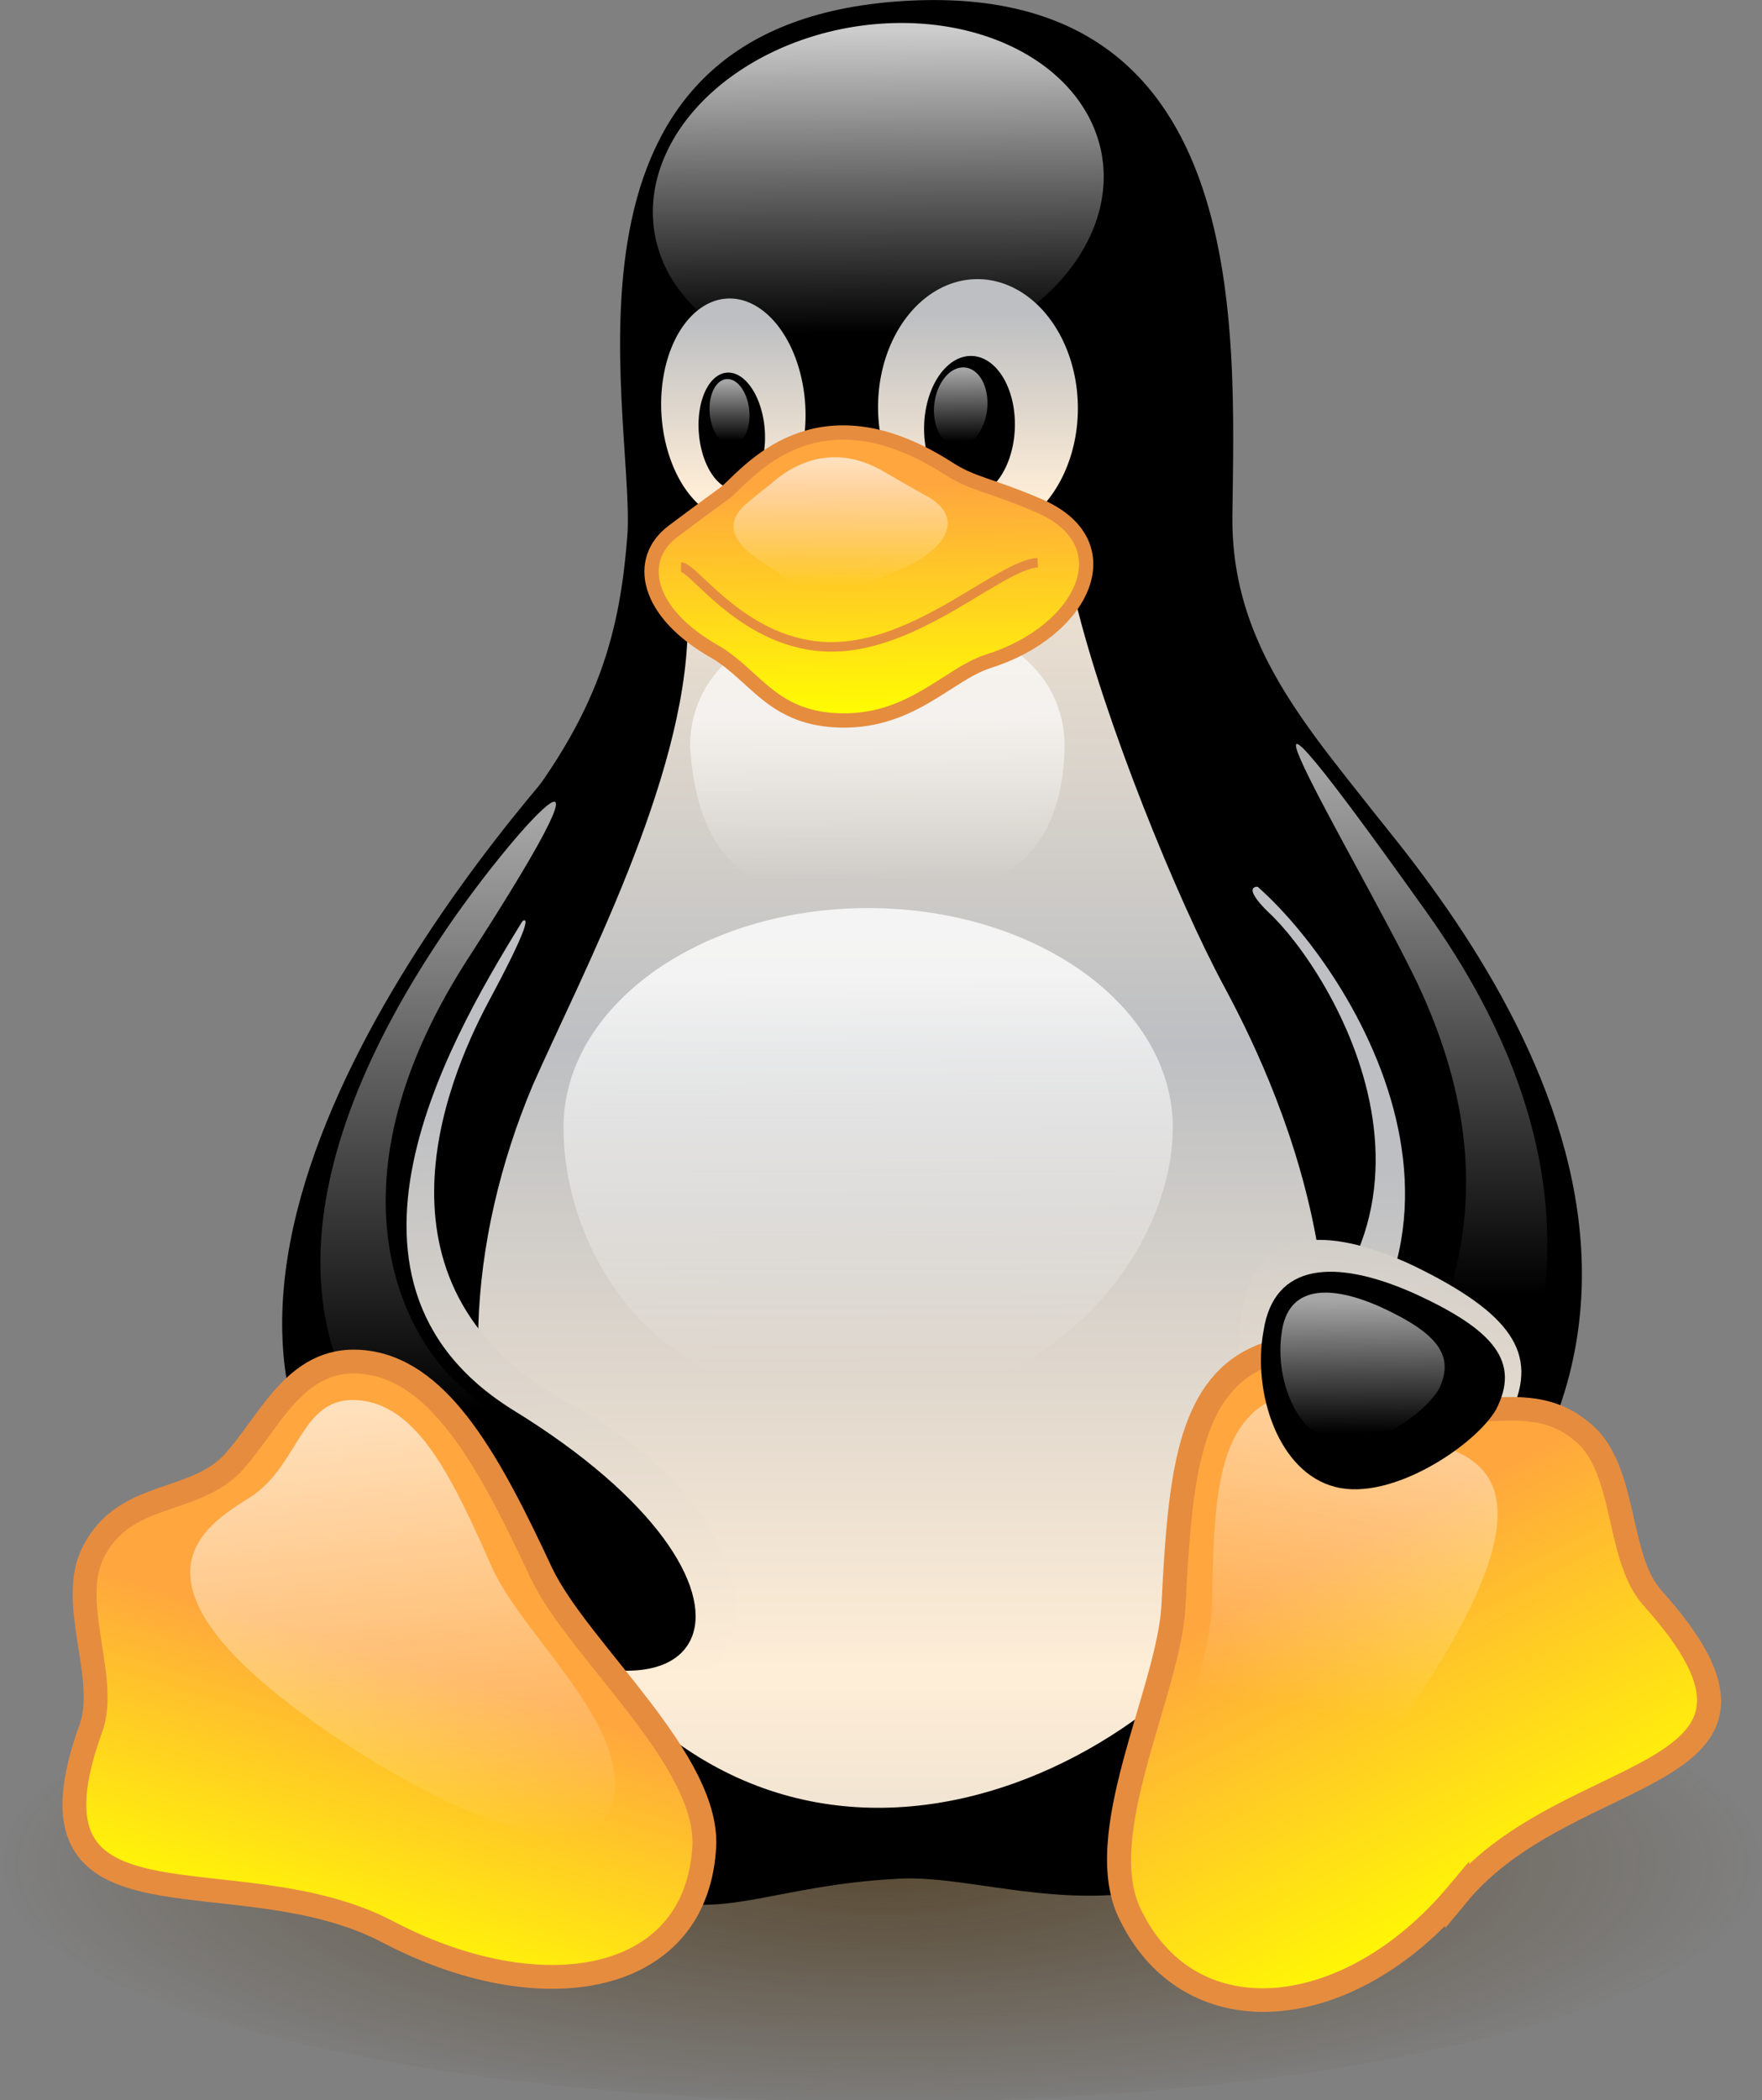 <?xml version="1.0" encoding="UTF-8" standalone="no"?>
<svg
   viewBox="0 0 635.677 757.487"
   version="1.1"
   id="svg105"
   sodipodi:docname="avatar02.svg"
   width="635.677"
   height="757.487"
   inkscape:version="1.1.2 (b8e25be833, 2022-02-05)"
   xmlns:inkscape="http://www.inkscape.org/namespaces/inkscape"
   xmlns:sodipodi="http://sodipodi.sourceforge.net/DTD/sodipodi-0.dtd"
   xmlns:xlink="http://www.w3.org/1999/xlink"
   xmlns="http://www.w3.org/2000/svg"
   xmlns:svg="http://www.w3.org/2000/svg"
   xmlns:rdf="http://www.w3.org/1999/02/22-rdf-syntax-ns#"
   xmlns:cc="http://creativecommons.org/ns#"
   xmlns:dc="http://purl.org/dc/elements/1.1/">
  <rect x="0" y="0" width="635.677" height="757.487" fill="#808080" stroke="none"/>
  <sodipodi:namedview
     pagecolor="#ffffff"
     bordercolor="#666666"
     borderopacity="1"
     objecttolerance="10"
     gridtolerance="10"
     guidetolerance="10"
     inkscape:pageopacity="0"
     inkscape:pageshadow="2"
     inkscape:window-width="1920"
     inkscape:window-height="1017"
     id="namedview107"
     showgrid="false"
     fit-margin-top="0"
     fit-margin-left="0"
     fit-margin-right="0"
     fit-margin-bottom="0"
     inkscape:zoom="0.31466667"
     inkscape:cx="-41.313559"
     inkscape:cy="467.16101"
     inkscape:window-x="3832"
     inkscape:window-y="-8"
     inkscape:window-maximized="1"
     inkscape:current-layer="svg105"
     inkscape:pagecheckerboard="0" />
  <defs
     id="defs47">
    <linearGradient
       id="a">
      <stop
         stop-color="#fff"
         stop-opacity=".65"
         offset="0"
         id="stop2" />
      <stop
         stop-color="#fff"
         stop-opacity="0"
         offset="1"
         id="stop4" />
    </linearGradient>
    <linearGradient
       id="c">
      <stop
         stop-color="#ffa63f"
         offset="0"
         id="stop7" />
      <stop
         stop-color="#ff0"
         offset="1"
         id="stop9" />
    </linearGradient>
    <linearGradient
       id="b">
      <stop
         stop-color="#ffeed7"
         offset="0"
         id="stop12" />
      <stop
         stop-color="#bdbfc2"
         offset="1"
         id="stop14" />
    </linearGradient>
    <linearGradient
       id="d">
      <stop
         stop-color="#fff"
         stop-opacity=".8"
         offset="0"
         id="stop17" />
      <stop
         stop-color="#fff"
         stop-opacity="0"
         offset="1"
         id="stop19" />
    </linearGradient>
    <linearGradient
       id="y"
       x1="400.58"
       x2="400.84"
       y1="369.53"
       y2="304.08"
       gradientTransform="scale(0.575,1.738)"
       gradientUnits="userSpaceOnUse"
       xlink:href="#b" />
    <linearGradient
       id="x"
       x1="303.02"
       x2="297.09"
       y1="237.93"
       y2="330.1"
       gradientTransform="scale(1.116,0.896)"
       gradientUnits="userSpaceOnUse"
       xlink:href="#d" />
    <linearGradient
       id="w"
       x1="378.94"
       x2="380.27"
       y1="278.6"
       y2="243.92"
       gradientTransform="scale(0.817,1.225)"
       gradientUnits="userSpaceOnUse"
       xlink:href="#b" />
    <linearGradient
       id="v"
       x1="381.39"
       x2="380.55"
       y1="277.5"
       y2="245.68"
       gradientTransform="scale(0.817,1.225)"
       gradientUnits="userSpaceOnUse"
       xlink:href="#b" />
    <linearGradient
       id="u"
       x1="379.1"
       x2="376.8"
       y1="240.93"
       y2="281.02"
       gradientTransform="scale(0.817,1.225)"
       gradientUnits="userSpaceOnUse"
       xlink:href="#a" />
    <linearGradient
       id="t"
       x1="389.64"
       x2="387.07"
       y1="242.28"
       y2="281.33"
       gradientTransform="scale(0.817,1.225)"
       gradientUnits="userSpaceOnUse"
       xlink:href="#a" />
    <linearGradient
       id="s"
       x2="0"
       y1="650.63"
       y2="484.84"
       gradientUnits="userSpaceOnUse"
       xlink:href="#b"
       spreadMethod="reflect" />
    <linearGradient
       id="r"
       x1="375.17"
       x2="377.49"
       y1="419.78"
       y2="324.04"
       gradientTransform="scale(0.65,1.539)"
       gradientUnits="userSpaceOnUse"
       xlink:href="#b" />
    <linearGradient
       id="q"
       x1="320.75"
       x2="321.32"
       y1="498.18"
       y2="614.5"
       gradientTransform="scale(1.075,0.93)"
       gradientUnits="userSpaceOnUse"
       xlink:href="#d" />
    <linearGradient
       id="p"
       x1="322.48"
       x2="323.25"
       y1="435.27"
       y2="488.48"
       gradientTransform="scale(1.077,0.928)"
       gradientUnits="userSpaceOnUse"
       xlink:href="#a" />
    <linearGradient
       id="o"
       x2="0"
       y1="424.94"
       y2="579.75"
       gradientUnits="userSpaceOnUse"
       xlink:href="#a" />
    <linearGradient
       id="n"
       x1="496.7"
       x2="496.69"
       y1="409.9"
       y2="549.78"
       gradientUnits="userSpaceOnUse"
       xlink:href="#a" />
    <linearGradient
       id="m"
       x1="238.97"
       x2="214.96"
       y1="649.63"
       y2="729.02"
       gradientUnits="userSpaceOnUse"
       xlink:href="#c" />
    <linearGradient
       id="l"
       x1="381.57"
       x2="279.64"
       y1="655.73"
       y2="386.67"
       gradientTransform="scale(1.065,0.939)"
       gradientUnits="userSpaceOnUse"
       xlink:href="#b" />
    <linearGradient
       id="k"
       x1="220.27"
       x2="205.13"
       y1="624.16"
       y2="730.66"
       gradientUnits="userSpaceOnUse"
       xlink:href="#c" />
    <linearGradient
       id="j"
       x1="118.8"
       x2="183.65"
       y1="582.73"
       y2="699.33"
       gradientUnits="userSpaceOnUse"
       xlink:href="#a" />
    <linearGradient
       id="i"
       x1="222.99"
       x2="230.42"
       y1="570.7"
       y2="711.33"
       gradientUnits="userSpaceOnUse"
       xlink:href="#a" />
    <linearGradient
       id="h"
       x1="316.94"
       x2="371.61"
       y1="474.02"
       y2="582.64"
       gradientTransform="scale(1.065,0.939)"
       gradientUnits="userSpaceOnUse"
       xlink:href="#a" />
    <linearGradient
       id="g"
       x1="284.69"
       x2="285.46"
       y1="410.46"
       y2="485.7"
       gradientTransform="scale(1.219,0.821)"
       gradientUnits="userSpaceOnUse"
       xlink:href="#c" />
    <linearGradient
       id="f"
       x1="288.82"
       x2="288.38"
       y1="398.85"
       y2="482.56"
       gradientTransform="scale(1.222,0.818)"
       gradientUnits="userSpaceOnUse"
       xlink:href="#a" />
    <radialGradient
       id="e"
       cx="466.99"
       cy="1166.6"
       r="203.9"
       gradientUnits="userSpaceOnUse">
      <stop
         stop-color="#3f2600"
         stop-opacity=".6"
         offset="0"
         id="stop42" />
      <stop
         stop-color="#3f2600"
         stop-opacity="0"
         offset="1"
         id="stop44" />
    </radialGradient>
    <inkscape:path-effect
       effect="powerstroke"
       id="path-effect828"
       is_visible="true"
       offset_points="0.224,0.683 | 0.439,1.107 | 0.811,0.63"
       sort_points="true"
       interpolator_type="CubicBezierFit"
       interpolator_beta="0.2"
       start_linecap_type="zerowidth"
       linejoin_type="round"
       miter_limit="4"
       end_linecap_type="zerowidth"
       lpeversion="0"
       not_jump="false"
       scale_width="1" />
    <inkscape:path-effect
       effect="powerstroke"
       id="path-effect832"
       is_visible="true"
       offset_points="0.2,0.701 | 0.583,1.461 | 1,0.17"
       sort_points="true"
       interpolator_type="SpiroInterpolator"
       interpolator_beta="0.2"
       start_linecap_type="zerowidth"
       linejoin_type="extrp_arc"
       miter_limit="4"
       end_linecap_type="zerowidth"
       lpeversion="0"
       not_jump="false"
       scale_width="1" />
    <inkscape:path-effect
       effect="powerstroke"
       id="path-effect838"
       is_visible="true"
       offset_points="0.217,0.142 | 0.99,0.598 | 1.805,0.177"
       sort_points="true"
       interpolator_type="CubicBezierFit"
       interpolator_beta="0.2"
       start_linecap_type="zerowidth"
       linejoin_type="extrp_arc"
       miter_limit="4"
       end_linecap_type="zerowidth"
       lpeversion="0"
       not_jump="false"
       scale_width="1" />
  </defs>
  <g
     id="g1660"
     transform="matrix(1.1,0,0,1.1,-25.757,-33.864)">
    <path
       id="path49"
       d="m 670.88,1166.6 a 203.9,186.63 0 1 1 -407.79,0 203.9,186.63 0 1 1 407.79,0 z"
       transform="matrix(1.418,0,0,0.415,-349.55,157.94)"
       style="fill:url(#e)"
       inkscape:connector-curvature="0" />
    <path
       id="path51"
       d="m 223.63,632.24 c -22.388,-32.223 -26.754,-136.98 25.487,-201.43 25.886,-30.918 32.49,-52.465 34.531,-81.393 1.389,-32.979 -23.325,-131.44 69.883,-138.94 94.406,-7.532 89.336,85.66 88.793,134.98 -0.451,41.64 30.574,65.241 51.796,97.695 39.279,59.63 35.957,162.3 -7.399,217.87 -54.917,69.568 -101.95,39.398 -133.19,41.93 -58.493,3.202 -60.427,34.391 -129.9,-70.705 z"
       transform="matrix(1.25,0,0,1.25,-125.3,-231.76)"
       inkscape:connector-curvature="0" />
    <path
       id="path53"
       d="m 246.57,470.86 c -12.239,12.496 -44.396,69.092 4.869,105.36 17.369,12.633 -16.377,59.495 -32.005,36.308 -27.57,-41.618 -8.831,-106.94 8.315,-130.19 11.652,-16.487 29.23,-22.676 18.821,-11.48 z"
       transform="matrix(-1.677,-0.022,-0.021,1.471,862.83,-357.27)"
       style="fill:url(#y)"
       inkscape:connector-curvature="0" />
    <path
       id="path55"
       d="m 256.51,459.84 c -19.915,17.717 -56.176,80.091 -3.288,120.61 17.37,12.632 -15.393,52.463 -33.79,32.089 -63.963,-70.82 1.669,-152.25 24.262,-180.25 20.192,-24.347 38.078,5.752 12.816,27.555 z"
       transform="matrix(-1.678,0,0,1.524,863.87,-382.33)"
       inkscape:connector-curvature="0"
       style="stroke:#000000;stroke-width:0.977" />
    <path
       id="path57"
       d="m 399.57,258.16 a 58.375,46.865 0 1 1 -116.75,0 58.375,46.865 0 1 1 116.75,0 z"
       transform="matrix(1.266,-0.071,-0.046,1.196,-108.61,-190.01)"
       style="fill:url(#x)"
       inkscape:connector-curvature="0" />
    <path
       id="path59"
       d="m 328.86,320.64 a 18.087,27.132 0 1 1 -36.175,0 18.087,27.132 0 1 1 36.175,0 z"
       transform="matrix(1.304,-0.076,0.077,1.343,-166,-241.87)"
       style="fill:url(#w)"
       inkscape:connector-curvature="0" />
    <path
       id="path61"
       d="m 328.86,320.64 a 18.087,27.132 0 1 1 -36.175,0 18.087,27.132 0 1 1 36.175,0 z"
       transform="matrix(-1.811,0.05,0.032,1.553,896.71,-349.03)"
       style="fill:url(#v)"
       inkscape:connector-curvature="0" />
    <path
       id="path63"
       d="m 328.86,320.64 a 18.087,27.132 0 1 1 -36.175,0 18.087,27.132 0 1 1 36.175,0 z"
       transform="matrix(-0.823,-0.002,-0.018,0.853,602.92,-102.24)"
       inkscape:connector-curvature="0" />
    <path
       id="path65"
       d="m 328.86,320.64 a 18.087,27.132 0 1 1 -36.175,0 18.087,27.132 0 1 1 36.175,0 z"
       transform="matrix(0.594,-0.072,0.069,0.706,56.696,-31.834)"
       inkscape:connector-curvature="0" />
    <path
       id="path67"
       d="m 328.86,320.64 a 18.087,27.132 0 1 1 -36.175,0 18.087,27.132 0 1 1 36.175,0 z"
       transform="matrix(-0.48,-0.036,-0.047,0.476,502.74,22.76)"
       style="fill:url(#u)"
       inkscape:connector-curvature="0" />
    <path
       id="path69"
       d="m 328.86,320.64 a 18.087,27.132 0 1 1 -36.175,0 18.087,27.132 0 1 1 36.175,0 z"
       transform="matrix(0.357,-0.041,0.041,0.399,138.58,50.738)"
       style="fill:url(#t)"
       inkscape:connector-curvature="0" />
    <path
       id="path71"
       d="m 258.7,495.42 c 12.836,-29.103 40.114,-80.226 40.695,-119.76 0,-31.442 94.179,-38.951 101.74,-7.558 7.561,31.393 26.741,78.483 38.95,101.16 12.209,22.677 47.809,94.695 9.884,157.55 -34.157,55.644 -137.72,99.666 -193.01,-7.557 -18.603,-37.207 -15.285,-83.315 1.744,-123.83 z"
       transform="matrix(1.25,0,0,1.25,-125.3,-232.48)"
       style="fill:url(#s)"
       inkscape:connector-curvature="0" />
    <path
       id="path73"
       d="m 242.9,473.82 c -11.263,18.967 -35.5,69.309 12.137,102.05 51.311,34.82 46.473,97.062 -15.607,61.955 -56.777,-31.789 -22.845,-137.78 -4.51,-162.27 12.107,-17.214 29.897,-38.031 7.98,-1.736 z"
       transform="matrix(1.389,-0.111,0.102,1.302,-202.34,-230.19)"
       style="fill:url(#r)"
       inkscape:connector-curvature="0" />
    <path
       id="path75"
       d="m 256.51,449.72 c -17.465,28.508 -59.377,95.813 -3.288,130.72 75.569,46.355 54.173,92.711 -14.799,50.974 -97.109,-58.264 -11.825,-175.62 27.131,-220.34 44.444,-50.2 8.554,9.087 -9.044,38.641 z"
       transform="matrix(1.25,0,0,1.25,-125.3,-231.76)"
       inkscape:connector-curvature="0"
       style="stroke:#000000;stroke-width:1.25" />
    <path
       transform="matrix(1.302,0,0,1.225,-140.71,-217.81)"
       id="path77"
       d="m 421.48,504.73 c 0,32.412 -29.272,74.516 -79.528,74.138 -51.828,0.455 -73.949,-41.726 -73.949,-74.138 0,-32.412 34.379,-58.717 76.739,-58.717 42.36,0 76.738,26.305 76.738,58.717 z"
       style="fill:url(#q)"
       inkscape:connector-curvature="0" />
    <path
       id="path79"
       d="m 398.23,412.29 c -0.612,38.572 -23.18,47.671 -51.74,47.671 -28.56,0 -49.292,-5.694 -51.741,-47.671 0,-26.314 23.18,-41.542 51.741,-41.542 28.561,0 51.74,15.228 51.74,41.542 z"
       transform="matrix(1.187,0,0,1.067,-100.13,-164.33)"
       style="fill:url(#p)"
       inkscape:connector-curvature="0" />
    <path
       id="path81"
       d="m 234.28,456.48 c 17.716,-26.996 55.015,-68.364 6.977,5.813 -38.951,61.043 -14.403,100.27 -1.744,111.04 36.527,32.562 34.966,54.349 6.395,37.206 -61.625,-36.626 -48.835,-98.248 -11.628,-154.06 z"
       transform="matrix(1.25,0,0,1.25,-125.3,-231.76)"
       style="fill:url(#o)"
       inkscape:connector-curvature="0" />
    <path
       id="path83"
       d="m 490.66,467.52 c -15.319,-31.701 -64.134,-111.9 2.326,-18.603 60.461,84.297 18.022,143.01 10.464,148.83 -7.558,5.82 -33.137,17.44 -25.579,-2.907 7.558,-20.347 45.234,-58.973 12.789,-127.32 z"
       transform="matrix(1.25,0,0,1.25,-125.3,-231.76)"
       style="fill:url(#n)"
       inkscape:connector-curvature="0" />
    <path
       id="path85"
       d="m 220.92,716.92 c -40.442,-21.416 -99.252,4.124 -77.902,-54.066 4.276,-13.238 -6.375,-33.008 0.581,-45.926 8.139,-15.698 25.58,-12.209 36.045,-22.674 10.318,-10.891 16.859,-29.649 36.044,-26.742 19.184,2.907 31.945,26.461 45.344,55.229 9.883,20.638 44.941,49.664 42.65,72.758 -2.696,35.5 -43.027,42.19 -82.762,21.421 z"
       transform="matrix(1.25,0,0,1.25,-125.3,-231.76)"
       style="fill:url(#m);stroke:#e68c3f;stroke-width:6.25"
       inkscape:connector-curvature="0" />
    <path
       id="path87"
       d="m 415.07,495.76 c -3.007,24.906 -35.813,76.627 -69.518,81.534 -34.26,5.336 -66.432,-34.06 -74.147,-71.114 -9.889,-41.206 22.587,-57.6 71.938,-56.627 53.301,1.654 74.121,13.891 71.727,46.207 z"
       transform="matrix(0.598,0.269,-0.24,0.617,389.82,76.211)"
       style="fill:url(#l)"
       inkscape:connector-curvature="0" />
    <path
       id="path89"
       d="m 220.27,718.4 c -41.327,-23.59 -99.894,5.605 -77.261,-55.547 4.736,-13.068 -6.596,-33.552 0.36,-46.47 8.139,-15.698 25.801,-11.665 36.266,-22.13 10.318,-10.891 18.827,-27.868 38.012,-24.961 19.184,2.907 29.977,24.68 43.376,53.448 9.883,20.638 43.415,48.971 41.124,72.065 -2.696,35.5 -42.724,45.471 -81.877,23.595 z"
       transform="matrix(-1.169,0.423,0.475,1.165,417.59,-278.07)"
       style="fill:url(#k);stroke:#e68c3f;stroke-width:6.251"
       inkscape:connector-curvature="0" />
    <path
       id="path91"
       d="m 216.48,675.68 c -86.531,-57.503 -47.308,-70.96 -36.843,-81.425 10.318,-10.891 18.827,-27.868 38.012,-24.961 19.184,2.907 29.977,24.68 43.376,53.448 9.883,20.638 43.06,48.918 41.124,72.065 -2.616,27.11 -48.19,5.487 -85.669,-19.127 z"
       transform="matrix(-0.945,0.344,0.424,0.956,403.58,-128.59)"
       style="fill:url(#j)"
       inkscape:connector-curvature="0" />
    <path
       id="path93"
       d="m 216.51,677.07 c -86.531,-57.503 -46.797,-73.57 -33.946,-81.28 15.399,-9.942 15.158,-30.831 34.343,-27.924 19.184,2.907 30.725,26.107 44.124,54.875 9.883,20.638 43.06,48.918 41.124,72.065 -2.616,27.11 -48.166,6.878 -85.645,-17.736 z"
       transform="matrix(1.004,-0.052,-0.017,1.046,-66.561,-92.718)"
       style="fill:url(#i)"
       inkscape:connector-curvature="0" />
    <path
       id="path95"
       d="m 415.07,495.76 c -3.007,24.906 -35.813,76.627 -69.518,81.534 -34.26,5.336 -66.432,-34.06 -74.147,-71.114 -9.889,-41.206 22.587,-57.6 71.938,-56.627 53.301,1.654 74.121,13.891 71.727,46.207 z"
       transform="matrix(0.516,0.215,-0.207,0.495,402.55,158.31)"
       inkscape:connector-curvature="0" />
    <path
       id="path97"
       d="m 415.07,495.76 c -3.007,24.906 -35.813,76.627 -69.518,81.534 -34.26,5.336 -66.432,-34.06 -74.147,-71.114 -9.889,-41.206 22.587,-57.6 71.938,-56.627 53.301,1.654 74.121,13.891 71.727,46.207 z"
       transform="matrix(0.351,0.149,-0.129,0.343,413.77,254.04)"
       style="fill:url(#h)"
       inkscape:connector-curvature="0" />
    <path
       id="path99"
       d="m 309.95,338.73 c 7.147,-6.77 24.811,-27.066 57.961,-5.755 6.162,4.01 11.162,4.377 23.021,9.455 23.726,9.749 12.382,33.259 -12.744,41.108 -10.758,3.489 -20.536,16.556 -40.129,15.439 -16.734,-0.977 -21.119,-11.874 -31.398,-17.906 -18.269,-10.311 -20.965,-24.254 -11.1,-31.653 9.865,-7.399 13.725,-10.059 14.389,-10.688 z"
       transform="matrix(1.25,0,0,1.25,-125.3,-231.76)"
       style="fill:url(#g);stroke:#e68c3f;stroke-width:3.75"
       inkscape:connector-curvature="0" />
    <path
       id="path101"
       d="m 391.25,357.64 c -9.883,0.581 -31.393,22.091 -54.066,22.091 -22.673,0 -36.044,-20.929 -39.532,-20.929"
       transform="matrix(1.25,0,0,1.25,-125.3,-231.76)"
       inkscape:connector-curvature="0"
       style="fill:none;stroke:#e68c3f;stroke-width:2.5" />
    <path
       id="path103"
       d="m 309.95,338.73 c 7.147,-6.77 29.691,-25.348 59.588,-6.328 6.299,3.766 12.804,7.865 22.478,13.464 19.162,11.748 9.671,28.678 -13.286,39.39 -10.418,4.495 -27.593,14.415 -40.671,13.721 -14.533,-1.408 -23.935,-11.399 -33.567,-17.906 -17.67,-12.303 -16.597,-22.237 -8.389,-30.508 6.205,-5.679 13.183,-11.204 13.847,-11.833 z"
       transform="matrix(0.628,0,0,0.596,81.614,-12.435)"
       style="fill:url(#f)"
       inkscape:connector-curvature="0" />
  </g>
</svg>
